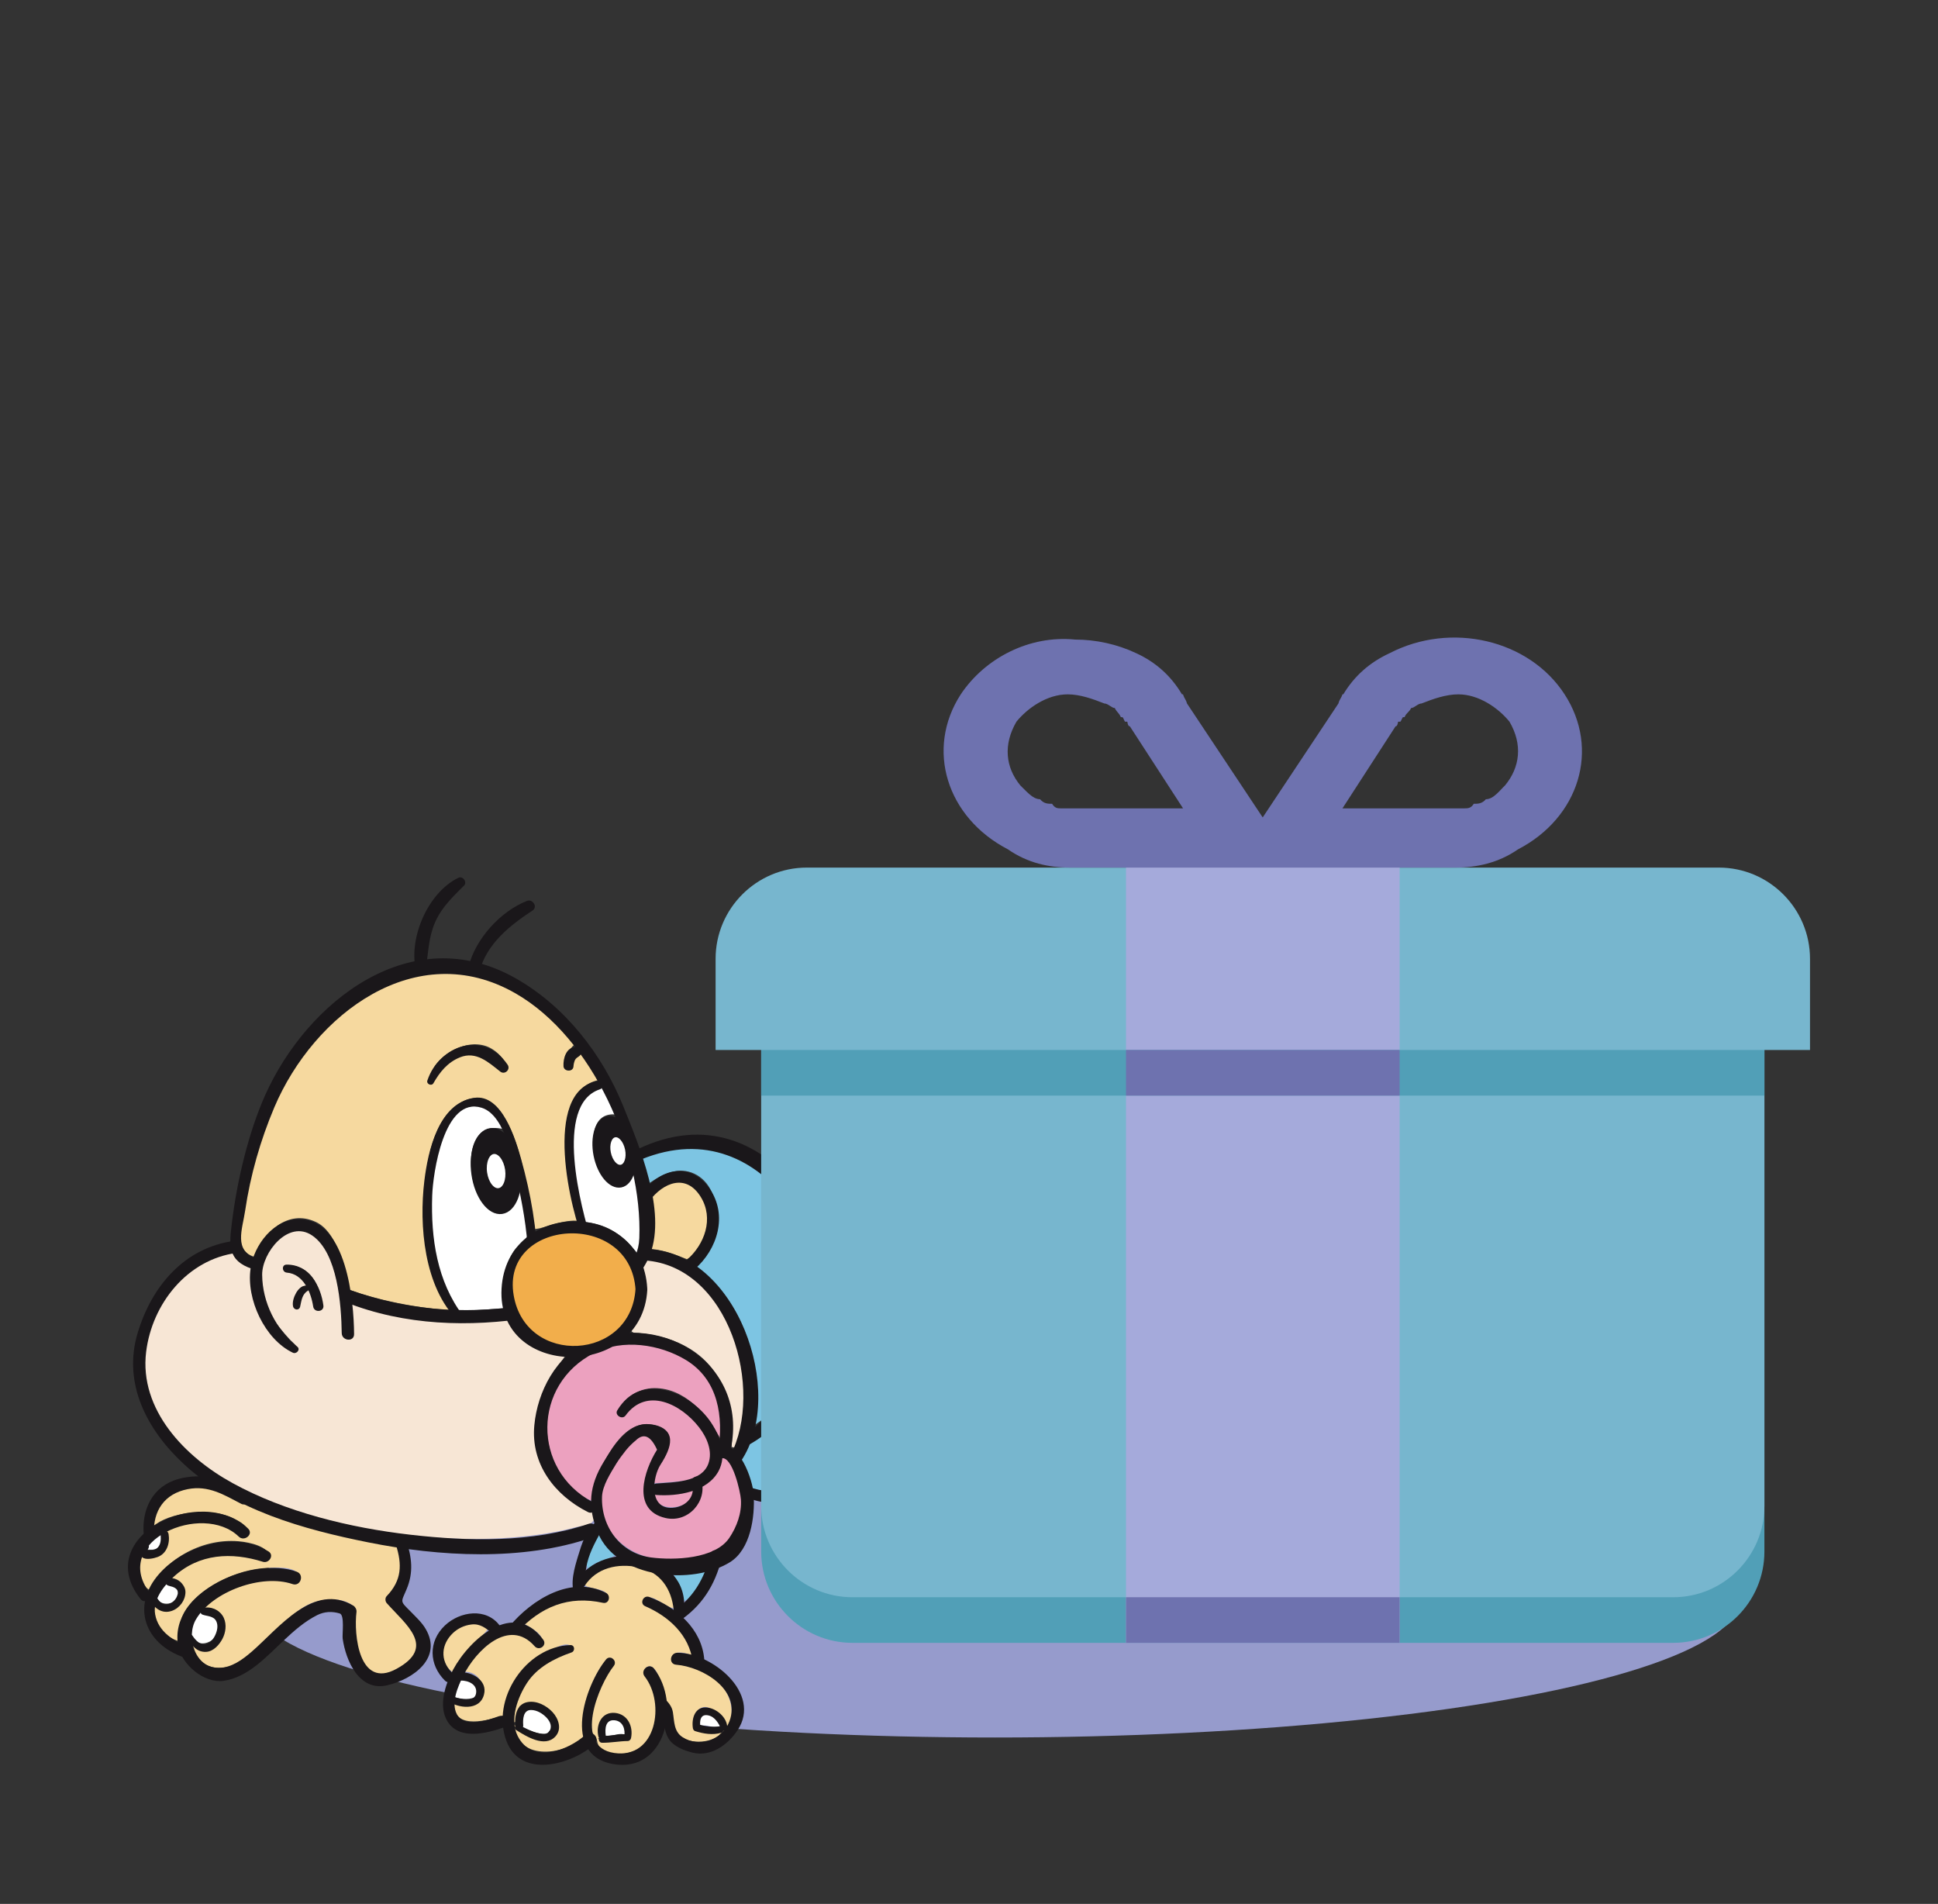 <?xml version="1.0" encoding="utf-8"?>
<!-- Generator: Adobe Illustrator 16.0.0, SVG Export Plug-In . SVG Version: 6.00 Build 0)  -->
<!DOCTYPE svg PUBLIC "-//W3C//DTD SVG 1.1//EN" "http://www.w3.org/Graphics/SVG/1.1/DTD/svg11.dtd">
<svg version="1.1"
	 id="Capa_1" xmlns:cc="http://creativecommons.org/ns#" xmlns:dc="http://purl.org/dc/elements/1.1/" xmlns:rdf="http://www.w3.org/1999/02/22-rdf-syntax-ns#"
	 xmlns="http://www.w3.org/2000/svg" xmlns:xlink="http://www.w3.org/1999/xlink" x="0px" y="0px" width="42.5px" height="41.75px"
	 viewBox="-9.75 -8.75 42.5 41.75" enable-background="new -9.75 -8.75 42.5 41.75" xml:space="preserve">
<rect x="-9.75" y="-8.75" width="42.5" height="41.75" fill="#333333" stroke="none"/>
<ellipse fill="#969BCC" cx="12.067" cy="26.311" rx="16.336" ry="3.04"/>
<g>
	<path fill="#7DC5E3" stroke="#7DC5E3" stroke-width="0.086" stroke-miterlimit="3.864" d="M10.879,19.312
		c0.36,0.417,0.829,1.218,0.653,1.99c-0.236,1.047-1.351,1.711-2.675,1.744c0.045-0.168,0.175-0.397,0.218-0.654
		c0.041-0.232,0.098-0.574-0.125-0.685c-0.217,0.026-0.162,0.311-0.185,0.437c-0.172,0.908-0.787,2.016-1.992,1.709
		c-0.055-0.234-0.122-0.459-0.25-0.622c0.11-0.376,0.485-0.494,0.779-0.776c0.381-0.367,0.872-1.036,0.963-1.712
		c0.014-0.093,0.113-0.335-0.093-0.374c-0.237,0.091-0.211,0.403-0.28,0.593c-0.211,0.583-0.617,1.167-1.058,1.461
		c0.212-1.541-0.402-2.762-1.276-3.422c0.581-0.438,0.648-1.717-0.061-2.052c-0.367-0.173-0.729,0.008-0.997,0.185
		c-0.02-0.196-0.116-0.317-0.123-0.527c2.591-0.893,4.225,1.768,4.198,4.137c-0.002,0.19-0.108,0.442,0.032,0.623
		c0.252,0.052,0.263-0.264,0.279-0.437c0.105-1.109-0.276-2.189-0.622-2.861C9.26,18.175,10.289,18.631,10.879,19.312L10.879,19.312
		z"/>
	<path fill="#F7E6D5" stroke="#F7E6D5" stroke-width="0.086" stroke-miterlimit="3.864" d="M4.471,18.878
		c1.63,0.167,2.496,2.396,1.867,4.104c0.105-1.561-0.713-2.456-2.178-2.549c-0.111-0.054,0.051-0.137,0.063-0.157
		c0.083-0.141,0.18-0.325,0.217-0.56c0.037-0.243-0.057-0.56-0.032-0.748c0-0.02,0-0.04,0-0.06
		C4.434,18.903,4.44,18.876,4.471,18.878L4.471,18.878z"/>
	<path fill="#F6D99F" stroke="#F6D99F" stroke-width="0.086" stroke-miterlimit="3.864" d="M5.28,27.742
		c0.493,0.143,1.157,0.628,0.924,1.354c-0.131-0.13-0.29-0.514-0.55-0.451c-0.166,0.041-0.225,0.205-0.218,0.467
		c0.093,0.146,0.354,0.124,0.59,0.124c-0.209,0.226-0.709,0.198-0.871,0.033c-0.115-0.12-0.061-0.293-0.124-0.5
		C5,28.667,4.917,28.595,4.876,28.49c-0.116-0.301-0.118-0.729-0.405-0.748c-0.025,0.017-0.051,0.034-0.093,0.031
		c-0.009,0.328,0.247,0.506,0.248,0.932c0.001,0.259-0.092,0.609-0.28,0.779c-0.187,0.171-0.608,0.267-0.871,0.094
		c-0.062-0.041-0.072-0.091-0.088-0.157c0.262,0.007,0.516,0.005,0.711-0.061c0.127-0.834-0.92-0.65-0.74,0.011
		c-0.048-0.096-0.125-0.214-0.132-0.291c-0.027-0.276,0.114-0.595,0.22-0.839c0.106-0.257,0.34-0.48,0.248-0.686
		c-0.223,0.023-0.369,0.316-0.467,0.53c-0.152,0.331-0.258,0.728-0.186,1.183c-0.297,0.392-1.339,0.57-1.461-0.096
		c0.204,0.167,0.82,0.383,0.932,0.031c0.131-0.412-0.469-0.77-0.853-0.57c0.002,0-0.234,0.778-0.079-0.021
		c0.167-0.474,0.423-0.806,0.87-1.025c0.13-0.063,0.329-0.066,0.405-0.219c-0.143-0.212-0.411-0.031-0.559,0.031
		c-0.548,0.229-0.961,0.734-1.027,1.43c-0.304,0.097-1.041,0.312-1.027-0.217c0.713,0.272,0.838-0.679,0.249-0.745
		c0.169-0.318,0.558-0.814,0.996-0.809c0.264,0,0.368,0.183,0.591,0.31c0.046-0.017,0.078-0.045,0.125-0.062
		c-0.013-0.275-0.229-0.352-0.405-0.468c0.276-0.315,0.8-0.555,1.371-0.529c0.15,0.009,0.283,0.095,0.434,0.032
		c-0.002-0.044-0.004-0.089,0.031-0.094c-0.058-0.191-0.313-0.184-0.497-0.248c-0.114-0.052,0.068-0.13,0.092-0.156
		C3.738,25.329,5.053,25.583,5,26.468c-0.212-0.06-0.394-0.307-0.653-0.219c0.027,0.301,0.378,0.325,0.56,0.467
		c0.246,0.192,0.388,0.452,0.498,0.777c-0.16-0.054-0.438-0.119-0.435,0.125C4.992,27.776,5.184,27.715,5.28,27.742L5.28,27.742z"/>
	<path fill="#ECA1BF" stroke="#ECA1BF" stroke-width="0.086" stroke-miterlimit="3.864" d="M6.088,23.2
		c0.545,0.406,0.485,1.396,0.125,1.804c-0.323,0.368-1.044,0.43-1.586,0.376c-0.69-0.072-1.453-0.822-1.088-1.681
		c0.157-0.375,0.523-0.8,0.808-0.996c0.027-0.005,0.031,0.013,0.032,0.03c0.179-0.002,0.19,0.164,0.28,0.249
		c-0.17,0.359-0.5,0.939-0.187,1.339c0.323,0.411,1.221,0.218,1.183-0.468C5.839,23.676,6.083,23.558,6.088,23.2L6.088,23.2z"/>
	<path fill="#ECA1BF" stroke="#ECA1BF" stroke-width="0.086" stroke-miterlimit="3.864" d="M3.134,20.962
		c1.253-0.653,3.084-0.005,2.892,1.709c-0.246-0.423-0.729-1.03-1.43-1.025c-0.36,0.002-0.791,0.243-0.81,0.624
		c0.317,0.041,0.335-0.298,0.685-0.345c0.724-0.09,1.682,0.931,1.245,1.524c-0.186,0.254-0.584,0.243-1.089,0.28
		c-0.023-0.45,0.401-0.554,0.343-0.963c-0.038-0.276-0.412-0.371-0.685-0.312c-0.549,0.121-0.983,1.021-1.09,1.647
		C2.004,23.581,1.983,21.561,3.134,20.962L3.134,20.962z"/>
	<path fill="#FFFFFF" stroke="#FFFFFF" stroke-width="0.086" stroke-miterlimit="3.864" d="M5.623,29.049
		c-0.056-0.407,0.458-0.116,0.371,0.031C5.848,29.093,5.782,29.025,5.623,29.049L5.623,29.049z"/>
	<path fill="#7DC5E3" stroke="#7DC5E3" stroke-width="0.086" stroke-miterlimit="3.864" d="M5.685,25.72
		c-0.122,0.221-0.206,0.48-0.437,0.591c0.023-0.271-0.122-0.373-0.185-0.559C5.297,25.77,5.477,25.731,5.685,25.72L5.685,25.72z"/>
	<path fill="#F6D99F" stroke="#F6D99F" stroke-width="0.086" stroke-miterlimit="3.864" d="M5.466,17.259
		c0.421,0.345,0.331,1.287-0.155,1.556c-0.228-0.092-0.459-0.183-0.746-0.218c0.008-0.128,0.051-0.216,0.062-0.341
		c0.023-0.25-0.084-0.585-0.03-0.778C4.682,17.171,5.247,17.079,5.466,17.259L5.466,17.259z"/>
	<path fill="#ECA1BF" stroke="#ECA1BF" stroke-width="0.086" stroke-miterlimit="3.864" d="M5.374,23.915
		c0.052-0.01,0.058,0.025,0.062,0.062c-0.055,0.305-0.721,0.414-0.81,0.062C4.849,23.973,5.2,24.033,5.374,23.915L5.374,23.915z"/>
	<path fill="#FFFFFF" stroke="#FFFFFF" stroke-width="0.086" stroke-miterlimit="3.864" d="M4.129,17.073
		c0.146,0.433,0.178,1.099,0.094,1.585c-0.271-0.32-0.588-0.593-1.122-0.652c-0.192-0.82-0.595-2.552,0.312-2.893
		c0.173,0.106,0.186,0.374,0.312,0.53C2.699,15.597,3.441,17.992,4.129,17.073L4.129,17.073z"/>
	<path fill="#1A171A" d="M4.191,19.467c0.013,1.167-1.571,1.669-2.333,0.871c-0.301-0.312-0.54-1.109-0.155-1.617
		c0.19-0.25,0.487-0.388,0.933-0.436C3.411,18.202,4.182,18.695,4.191,19.467L4.191,19.467z"/>
	<path fill="#FFFFFF" d="M3.941,29.235c0.072-0.35-0.529-0.398-0.403,0.033C3.701,29.284,3.773,29.212,3.941,29.235L3.941,29.235z"
		/>
	<path fill="#FFFFFF" stroke="#FFFFFF" stroke-width="0.086" stroke-miterlimit="3.864" d="M3.539,29.269
		c-0.126-0.432,0.475-0.383,0.403-0.033C3.773,29.212,3.701,29.284,3.539,29.269L3.539,29.269z"/>
	<path fill="#7DC5E3" stroke="#7DC5E3" stroke-width="0.086" stroke-miterlimit="3.864" d="M3.725,25.315
		c-0.168,0.111-0.439,0.121-0.559,0.28c-0.078-0.252,0.143-0.478,0.216-0.685C3.49,25.055,3.573,25.22,3.725,25.315L3.725,25.315z"
		/>
	<path fill="#F6D99F" d="M2.947,14.367c0.2,0.111,0.257,0.364,0.404,0.528c-1.059,0.25-0.715,2.183-0.467,3.079
		c-0.352-0.007-0.686,0.16-0.901,0.186c-0.131-0.906-0.275-1.944-0.715-2.55c-0.228-0.312-0.589-0.452-0.996-0.187
		c-1.032,0.674-0.922,3.517-0.217,4.512c-0.784-0.067-1.487-0.216-2.116-0.437c-0.122-0.561-0.279-1.276-0.747-1.493
		c-0.656-0.301-1.186,0.252-1.399,0.748c-0.416-0.166-0.206-0.822-0.094-1.399c0.33-1.706,1.058-3.133,2.209-4.015
		c0.609-0.468,1.417-0.855,2.489-0.747c1.125,0.117,1.766,0.819,2.426,1.524c-0.119,0.104-0.352,0.435-0.123,0.591
		C2.895,14.709,2.816,14.432,2.947,14.367L2.947,14.367z M1.391,14.708c0.038-0.23-0.258-0.489-0.466-0.559
		c-0.495-0.165-1.012,0.198-1.182,0.467c-0.064,0.101-0.195,0.316-0.062,0.373c0.133,0.013,0.15-0.171,0.217-0.248
		c0.127-0.152,0.355-0.354,0.56-0.374C0.955,14.314,0.994,14.74,1.391,14.708L1.391,14.708z"/>
	<path fill="none" stroke="#F6D99F" stroke-width="0.086" stroke-miterlimit="3.864" d="M2.947,14.367
		c0.2,0.111,0.257,0.364,0.404,0.528c-1.059,0.25-0.715,2.183-0.467,3.079c-0.352-0.007-0.686,0.16-0.901,0.186
		c-0.131-0.906-0.275-1.944-0.715-2.55c-0.228-0.312-0.589-0.452-0.996-0.187c-1.032,0.674-0.922,3.517-0.217,4.512
		c-0.784-0.067-1.487-0.216-2.116-0.437c-0.122-0.561-0.279-1.276-0.747-1.493c-0.656-0.301-1.186,0.252-1.399,0.748
		c-0.416-0.166-0.206-0.822-0.094-1.399c0.33-1.706,1.058-3.133,2.209-4.015c0.609-0.468,1.417-0.855,2.489-0.747
		c1.125,0.117,1.766,0.819,2.426,1.524c-0.119,0.104-0.352,0.435-0.123,0.591C2.895,14.709,2.816,14.432,2.947,14.367L2.947,14.367z
		 M1.391,14.708c0.038-0.23-0.258-0.489-0.466-0.559c-0.495-0.165-1.012,0.198-1.182,0.467c-0.064,0.101-0.195,0.316-0.062,0.373
		c0.133,0.013,0.15-0.171,0.217-0.248c0.127-0.152,0.355-0.354,0.56-0.374C0.955,14.314,0.994,14.74,1.391,14.708L1.391,14.708z"/>
	<path fill="#F7E6D5" d="M3.257,24.507c-0.039,0.167-0.251,0.153-0.373,0.187c-0.708,0.196-1.713,0.295-2.737,0.249
		c-2.644-0.115-6.108-1.1-6.656-3.327c-0.248-1.007,0.325-2.028,0.901-2.489c0.095-0.076,0.662-0.435,0.871-0.405
		c0.206,0.028,0.242,0.27,0.467,0.342c-0.002,0.957,0.361,1.55,1.026,1.836c0.125-0.121-0.057-0.235-0.124-0.311
		c-0.286-0.322-0.711-0.783-0.623-1.525c0.046-0.377,0.397-0.946,0.934-0.838c0.499,0.101,0.726,1.018,0.777,1.679
		c0.02,0.253-0.087,0.556,0.155,0.685c0.319-0.039,0.063-0.486,0.125-0.746c0.892,0.326,2.15,0.495,3.329,0.342
		c0.14,0.087,0.167,0.263,0.28,0.375c0.235,0.229,0.577,0.354,0.996,0.403c-0.348,0.482-0.678,1.043-0.653,1.741
		c0.025,0.713,0.462,1.219,0.932,1.524C3.015,24.312,3.203,24.347,3.257,24.507L3.257,24.507z M-2.684,19.965
		c0.064-0.54-0.28-1.104-0.871-0.996c0,0.032,0,0.064,0,0.094c0.179,0.103,0.438,0.123,0.499,0.344
		c-0.208-0.005-0.436,0.491-0.125,0.529c0.065-0.143,0.033-0.382,0.219-0.405C-2.889,19.693-2.97,20.016-2.684,19.965L-2.684,19.965
		z"/>
	<path fill="none" stroke="#F7E6D5" stroke-width="0.086" stroke-miterlimit="3.864" d="M3.257,24.507
		c-0.039,0.167-0.251,0.153-0.373,0.187c-0.708,0.196-1.713,0.295-2.737,0.249c-2.644-0.115-6.108-1.1-6.656-3.327
		c-0.248-1.007,0.325-2.028,0.901-2.489c0.095-0.076,0.662-0.435,0.871-0.405c0.206,0.028,0.242,0.27,0.467,0.342
		c-0.002,0.957,0.361,1.55,1.026,1.836c0.125-0.121-0.057-0.235-0.124-0.311c-0.286-0.322-0.711-0.783-0.623-1.525
		c0.046-0.377,0.397-0.946,0.934-0.838c0.499,0.101,0.726,1.018,0.777,1.679c0.02,0.253-0.087,0.556,0.155,0.685
		c0.319-0.039,0.063-0.486,0.125-0.746c0.892,0.326,2.15,0.495,3.329,0.342c0.14,0.087,0.167,0.263,0.28,0.375
		c0.235,0.229,0.577,0.354,0.996,0.403c-0.348,0.482-0.678,1.043-0.653,1.741c0.025,0.713,0.462,1.219,0.932,1.524
		C3.015,24.312,3.203,24.347,3.257,24.507L3.257,24.507z M-2.684,19.965c0.064-0.54-0.28-1.104-0.871-0.996c0,0.032,0,0.064,0,0.094
		c0.179,0.103,0.438,0.123,0.499,0.344c-0.208-0.005-0.436,0.491-0.125,0.529c0.065-0.143,0.033-0.382,0.219-0.405
		C-2.889,19.693-2.97,20.016-2.684,19.965L-2.684,19.965z"/>
	<path fill="#FFFFFF" stroke="#FFFFFF" stroke-width="0.086" stroke-miterlimit="3.864" d="M1.734,29.08
		c-0.105-0.596,0.652-0.343,0.591,0.062c-0.045,0.019-0.077,0.049-0.094,0.093C2.025,29.226,1.876,29.155,1.734,29.08L1.734,29.08z"
		/>
	<path fill="#FFFFFF" stroke="#FFFFFF" stroke-width="0.086" stroke-miterlimit="3.864" d="M1.641,17.478
		c0.05,0.277,0.205,0.578,0.154,0.808c-0.031,0.149-0.216,0.23-0.311,0.373c-0.21,0.321-0.281,0.751-0.217,1.245
		c-0.326,0.008-0.613,0.05-0.965,0.032c-0.367-0.521-0.635-1.63-0.56-2.677c0.045-0.627,0.242-1.35,0.529-1.615
		c0.287-0.267,0.86-0.14,0.964,0.309c-1.101-0.184-0.765,2.026,0.062,1.9C1.489,17.822,1.566,17.681,1.641,17.478L1.641,17.478z"/>
	<path fill="#FFFFFF" stroke="#FFFFFF" stroke-width="0.086" stroke-miterlimit="3.864" d="M0.24,28.426
		c-0.052-0.367,0.483-0.482,0.437-0.031C0.608,28.491,0.352,28.468,0.24,28.426L0.24,28.426z"/>
	<path fill="#F6D99F" stroke="#F6D99F" stroke-width="0.086" stroke-miterlimit="3.864" d="M0.178,27.868
		c-0.523-0.426,0.167-1.33,0.747-0.934C0.686,27.255,0.315,27.442,0.178,27.868L0.178,27.868z"/>
	<path fill="#F6D99F" stroke="#F6D99F" stroke-width="0.086" stroke-miterlimit="3.864" d="M-1.315,26.281
		c0.113,0.343,0.741,0.545,0.685,1.057c-0.034,0.314-0.509,0.646-0.871,0.56c-0.4-0.095-0.473-0.836-0.405-1.367
		c-0.173-0.324-0.792-0.296-1.12-0.125c-0.601,0.317-1.107,1.112-1.586,1.306c-0.392,0.161-0.772,0.034-0.871-0.342
		c0.63,0.399,1.009-0.908,0.28-0.901c0.29-0.314,0.86-0.596,1.431-0.591c0.227,0,0.427,0.146,0.622,0.03
		c0.064-0.374-0.51-0.338-0.84-0.312c-0.738,0.062-1.593,0.553-1.804,1.091c-0.058,0.147-0.062,0.338-0.062,0.498
		c-0.28-0.104-0.44-0.329-0.498-0.654c0.046-0.092,0.14,0.053,0.312,0.03c0.365-0.047,0.56-0.636,0.093-0.747
		c0.3-0.288,0.755-0.531,1.462-0.466c0.243,0.022,0.518,0.219,0.684,0.032c-0.015-0.254-0.441-0.352-0.715-0.376
		c-0.881-0.073-1.697,0.471-1.959,1.059c-0.137-0.103-0.246-0.397-0.157-0.622c0.004-0.104,0.139-0.023,0.188-0.032
		c0.235-0.031,0.504-0.227,0.373-0.59c0.32-0.189,0.833-0.283,1.245-0.125c0.207,0.08,0.401,0.413,0.56,0.157
		c-0.002-0.17-0.198-0.271-0.342-0.344c-0.464-0.234-1.307-0.168-1.742,0.125c0.077-0.498,0.438-0.833,1.058-0.778
		c0.325,0.029,0.656,0.257,0.995,0.404c0.915,0.396,2.216,0.743,3.267,0.901C-0.907,25.629-1.069,26.021-1.315,26.281L-1.315,26.281
		z"/>
	<path fill="#FFFFFF" stroke="#FFFFFF" stroke-width="0.086" stroke-miterlimit="3.864" d="M-4.984,26.81
		c0.102,0.333-0.407,0.643-0.561,0.25c0.028-0.189,0.09-0.348,0.186-0.469C-5.214,26.69-5.039,26.637-4.984,26.81L-4.984,26.81z"/>
	<path fill="#FFFFFF" stroke="#FFFFFF" stroke-width="0.086" stroke-miterlimit="3.864" d="M-5.856,26.125
		c0.035,0.185-0.252,0.364-0.436,0.156C-6.288,26.004-5.904,25.871-5.856,26.125L-5.856,26.125z"/>
	<path fill="#FFFFFF" stroke="#FFFFFF" stroke-width="0.086" stroke-miterlimit="3.864" d="M-6.23,24.942
		c0.011,0.176-0.072,0.259-0.248,0.248C-6.469,25.057-6.314,24.901-6.23,24.942L-6.23,24.942z"/>
	<path fill="#1A171A" d="M-3.23,20.781c-0.471-0.381-0.765-0.97-0.771-1.575c-0.005-0.487,0.575-1.221,1.099-0.862
		c0.557,0.382,0.637,1.526,0.646,2.138c0.002,0.175,0.273,0.202,0.271,0.024c-0.005-0.733-0.163-2.498-1.184-2.522
		c-0.579-0.015-1.013,0.568-1.086,1.083c-0.098,0.675,0.312,1.553,0.927,1.846C-3.25,20.95-3.153,20.844-3.23,20.781L-3.23,20.781
		L-3.23,20.781z"/>
	<path fill="#1A171A" d="M-3.459,19.157c0.362,0.028,0.53,0.432,0.577,0.743c0.021,0.143,0.243,0.121,0.224-0.022
		c-0.057-0.434-0.316-0.9-0.805-0.897C-3.579,18.98-3.57,19.147-3.459,19.157L-3.459,19.157L-3.459,19.157z"/>
	<path fill="#1A171A" d="M-3.046,19.44c-0.045,0.01-0.076,0.015-0.114,0.046c-0.039,0.03-0.071,0.072-0.096,0.115
		c-0.047,0.081-0.087,0.199-0.068,0.293c0.018,0.085,0.133,0.102,0.156,0.01c0.03-0.13,0.039-0.272,0.17-0.35
		C-2.935,19.517-2.978,19.427-3.046,19.44L-3.046,19.44L-3.046,19.44z"/>
	<path fill="#1A171A" d="M-4.127,18.848c-0.507-0.172-0.308-0.637-0.247-1.049c0.115-0.779,0.333-1.54,0.64-2.267
		c0.865-2.04,3.111-3.751,5.291-2.498c1.692,0.972,2.785,3.46,2.713,5.366c-0.042,1.163-1.744,1.349-2.615,1.486
		c-1.254,0.198-2.538,0.08-3.729-0.348c-0.173-0.062-0.262,0.2-0.092,0.269c1.294,0.512,2.709,0.552,4.072,0.335
		c0.947-0.151,2.224-0.378,2.603-1.393c0.354-0.949-0.233-2.355-0.586-3.229c-0.462-1.147-1.275-2.197-2.357-2.813
		c-2.296-1.31-4.586,0.512-5.501,2.558c-0.369,0.824-0.621,1.902-0.729,2.795c-0.06,0.479-0.106,0.834,0.444,1.014
		C-4.071,19.123-3.977,18.897-4.127,18.848L-4.127,18.848L-4.127,18.848z"/>
	<path fill="#1A171A" d="M0.405,20.103c-0.572-0.756-0.708-1.703-0.677-2.631c0.015-0.482,0.255-2.191,1.086-1.93
		c0.542,0.17,0.714,1.292,0.81,1.743c0.119,0.548,0.207,1.125,0.215,1.688c0.002,0.125,0.2,0.147,0.199,0.02
		c-0.007-0.779-0.15-1.575-0.359-2.323c-0.116-0.412-0.417-1.442-1.032-1.345c-0.787,0.125-1.012,1.174-1.091,1.817
		c-0.119,0.979-0.008,2.333,0.734,3.065C0.353,20.271,0.458,20.175,0.405,20.103L0.405,20.103L0.405,20.103z"/>
	<path fill="#1A171A" d="M3.225,18.479c-0.23-0.721-0.839-3.005,0.179-3.341c0.103-0.034,0.051-0.2-0.053-0.183
		c-1.224,0.229-0.589,2.874-0.277,3.58C3.116,18.63,3.257,18.579,3.225,18.479L3.225,18.479L3.225,18.479z"/>
	<path fill="#1A171A" d="M-0.245,15.003c0.141-0.247,0.311-0.458,0.582-0.567c0.355-0.144,0.628,0.111,0.883,0.312
		c0.1,0.079,0.233-0.046,0.162-0.15c-0.521-0.772-1.5-0.427-1.76,0.346C-0.404,15.021-0.286,15.075-0.245,15.003L-0.245,15.003
		L-0.245,15.003z"/>
	<path fill="#1A171A" d="M2.826,14.638c0.003-0.049,0.013-0.095,0.032-0.141c0.02-0.043,0.061-0.063,0.097-0.09
		c0.087-0.069,0.036-0.208-0.076-0.202c-0.212,0.012-0.281,0.249-0.272,0.424C2.613,14.752,2.816,14.763,2.826,14.638L2.826,14.638
		L2.826,14.638z"/>
	<path fill="#1A171A" d="M-0.425,12.565c0.062-0.323,0.06-0.638,0.165-0.956c0.129-0.395,0.399-0.655,0.685-0.938
		c0.078-0.077-0.025-0.22-0.122-0.173c-0.678,0.328-1.116,1.355-0.92,2.079C-0.591,12.674-0.444,12.66-0.425,12.565L-0.425,12.565
		L-0.425,12.565z"/>
	<path fill="#1A171A" d="M0.764,12.548c0.169-0.608,0.659-0.999,1.165-1.332c0.121-0.08,0-0.262-0.125-0.21
		c-0.59,0.236-1.125,0.832-1.282,1.448C0.482,12.612,0.719,12.71,0.764,12.548L0.764,12.548L0.764,12.548z"/>
	<path fill="#1A171A" d="M-4.608,18.46c-1.099,0.146-1.812,0.991-2.121,2.012c-0.34,1.118,0.208,2.144,1.019,2.891
		c1.082,1.002,2.627,1.427,4.037,1.709c1.551,0.312,3.382,0.418,4.902-0.106c0.185-0.065,0.116-0.364-0.073-0.3
		c-1.229,0.418-2.642,0.385-3.917,0.237c-1.31-0.151-2.728-0.493-3.889-1.131c-1.037-0.568-2.052-1.605-1.895-2.879
		c0.131-1.057,0.903-2.023,1.982-2.168C-4.39,18.702-4.436,18.438-4.608,18.46L-4.608,18.46L-4.608,18.46z"/>
	<path fill="#1A171A" d="M4.386,18.889c1.861,0.123,2.633,2.834,1.88,4.281c-0.07,0.134,0.147,0.245,0.232,0.122
		c1.017-1.508-0.11-4.624-2.08-4.649C4.263,18.641,4.223,18.878,4.386,18.889L4.386,18.889L4.386,18.889z"/>
	<path fill="#1A171A" d="M4.491,17.585c0.309-0.411,0.807-0.604,1.125-0.09c0.295,0.476,0.087,1.044-0.307,1.386
		c-0.127,0.111,0.041,0.315,0.171,0.203c0.506-0.435,0.737-1.189,0.329-1.773c-0.43-0.612-1.119-0.431-1.496,0.131
		C4.231,17.562,4.402,17.705,4.491,17.585L4.491,17.585L4.491,17.585z"/>
	<path fill="#1A171A" d="M5.423,23.773c0.098,0.318-0.17,0.55-0.477,0.542c-0.472-0.016-0.381-0.688-0.21-0.948
		c0.234-0.364,0.401-0.794-0.233-0.884c-0.464-0.064-0.81,0.486-1.013,0.822c-0.317,0.519-0.365,0.981-0.131,1.55
		c0.419,1.025,2.083,1.159,2.9,0.651c0.45-0.281,0.549-0.989,0.519-1.483c-0.021-0.328-0.313-1.176-0.765-1.079
		c-0.182,0.041-0.122,0.323,0.059,0.284c0.241-0.053,0.417,0.747,0.426,0.904c0.02,0.3-0.089,0.595-0.254,0.841
		c-0.313,0.467-1.213,0.494-1.71,0.431c-0.67-0.086-1.103-0.667-1.082-1.332c0.009-0.247,0.191-0.523,0.311-0.723
		c0.065-0.106,0.142-0.205,0.218-0.302c0.065-0.078,0.135-0.149,0.213-0.212c0.173-0.167,0.327-0.099,0.465,0.205
		c-0.286,0.454-0.57,1.325,0.186,1.498c0.503,0.115,0.929-0.377,0.782-0.843C5.586,23.562,5.383,23.639,5.423,23.773L5.423,23.773
		L5.423,23.773z"/>
	<path fill="#1A171A" d="M3.967,22.292c0.464-0.637,1.221-0.251,1.614,0.258c0.171,0.22,0.304,0.524,0.202,0.8
		c-0.156,0.415-0.789,0.402-1.14,0.432c-0.142,0.015-0.138,0.241,0.001,0.251c0.467,0.033,1.116-0.068,1.363-0.522
		c0.188-0.351,0.041-0.756-0.161-1.063c-0.457-0.688-1.546-1.127-2.06-0.27C3.724,22.281,3.894,22.39,3.967,22.292L3.967,22.292
		L3.967,22.292z"/>
	<path fill="#1A171A" d="M3.239,24.184c-1.326-0.709-1.316-2.577,0.042-3.265c0.625-0.315,1.439-0.194,2.015,0.156
		c0.711,0.435,0.821,1.243,0.705,1.997c-0.027,0.169,0.219,0.185,0.257,0.028c0.458-1.864-1.428-3.129-3.099-2.429
		c-0.714,0.298-1.123,1.1-1.191,1.831c-0.082,0.853,0.448,1.54,1.177,1.906C3.286,24.48,3.376,24.257,3.239,24.184L3.239,24.184
		L3.239,24.184z"/>
	<path fill="#1A171A" d="M4.318,16.672c2.788-1.132,4.507,2.242,4.22,4.59c-0.021,0.183,0.252,0.197,0.281,0.021
		c0.421-2.542-1.609-6.274-4.592-4.829C4.089,16.519,4.174,16.731,4.318,16.672L4.318,16.672L4.318,16.672z"/>
	<path fill="#1A171A" d="M6.708,22.912c0.798-0.453,1.471-1.445,1.578-2.359c0.016-0.138-0.199-0.201-0.242-0.062
		c-0.138,0.457-0.275,0.87-0.537,1.277c-0.252,0.389-0.601,0.68-0.936,0.992C6.479,22.846,6.611,22.966,6.708,22.912L6.708,22.912
		L6.708,22.912z"/>
	<path fill="#1A171A" d="M6.558,24.055c1.342,0.643,2.676-0.888,2.51-2.199c-0.019-0.146-0.252-0.141-0.259,0.008
		c-0.057,1.099-0.861,2.484-2.158,1.982C6.514,23.792,6.425,23.991,6.558,24.055L6.558,24.055L6.558,24.055z"/>
	<path fill="#1A171A" d="M8.706,23.337c1.362,0.174,3.458-0.862,3.257-2.453c-0.251-1.979-2.242-2.993-4.058-3.181
		c-0.2-0.021-0.207,0.29-0.008,0.311c1.507,0.154,3.088,0.866,3.571,2.416c0.505,1.614-1.295,2.773-2.729,2.665
		C8.583,23.083,8.549,23.316,8.706,23.337L8.706,23.337L8.706,23.337z"/>
	<path fill="#1A171A" d="M3.54,27.64c-0.462,0.568-0.973,2.091,0.145,2.292c1.172,0.21,1.504-1.332,0.907-2.093
		c-0.107-0.135-0.311,0.036-0.205,0.173c0.458,0.585,0.258,1.815-0.668,1.678c-0.906-0.134-0.337-1.497-0.008-1.91
		C3.797,27.668,3.63,27.529,3.54,27.64L3.54,27.64L3.54,27.64z"/>
	<path fill="#1A171A" d="M2.759,27.324c-0.977,0.028-1.752,1.19-1.401,2.108c0.321,0.836,1.439,0.508,1.928,0.068
		c0.137-0.123-0.052-0.335-0.19-0.213c-0.394,0.355-1.184,0.652-1.494,0.029c-0.182-0.363,0.004-0.853,0.204-1.16
		c0.223-0.344,0.601-0.54,0.976-0.67C2.868,27.457,2.856,27.321,2.759,27.324L2.759,27.324L2.759,27.324z"/>
	<path fill="#1A171A" d="M2.163,27.206C1.52,26.32,0.55,27.192,0.187,27.862c-0.17,0.319-0.332,0.797-0.124,1.136
		c0.26,0.421,0.868,0.261,1.244,0.129c0.162-0.057,0.046-0.299-0.116-0.243c-0.242,0.085-0.756,0.267-0.923-0.045
		c-0.133-0.254,0.027-0.612,0.14-0.84c0.274-0.554,1.005-1.287,1.566-0.65C2.075,27.463,2.254,27.33,2.163,27.206L2.163,27.206
		L2.163,27.206z"/>
	<path fill="#1A171A" d="M0.154,27.918c-0.259-0.259-0.229-0.615,0.032-0.86c0.111-0.104,0.251-0.167,0.399-0.185
		c0.192-0.025,0.324,0.081,0.459,0.197c0.107,0.091,0.248-0.061,0.168-0.169c-0.296-0.404-0.875-0.318-1.204-0.008
		c-0.369,0.35-0.354,0.861,0,1.211C0.118,28.213,0.261,28.025,0.154,27.918L0.154,27.918L0.154,27.918z"/>
	<path fill="#1A171A" d="M1.589,27.044c0.524-0.564,1.13-0.812,1.886-0.646c0.133,0.028,0.177-0.16,0.065-0.218
		c-0.765-0.395-1.626,0.145-2.114,0.728C1.337,27.012,1.495,27.143,1.589,27.044L1.589,27.044L1.589,27.044z"/>
	<path fill="#1A171A" d="M3.01,26.218c0.078-0.214,0.061-0.477,0.119-0.703c0.069-0.272,0.201-0.497,0.335-0.741
		c0.051-0.093-0.08-0.207-0.163-0.133c-0.205,0.177-0.297,0.475-0.373,0.727c-0.075,0.247-0.192,0.625-0.064,0.87
		C2.898,26.305,2.989,26.278,3.01,26.218L3.01,26.218L3.01,26.218z"/>
	<path fill="#1A171A" d="M4.398,26.471c0.522,0.227,0.965,0.632,1.043,1.215c0.021,0.166,0.267,0.124,0.254-0.039
		c-0.051-0.675-0.607-1.152-1.205-1.377C4.359,26.219,4.267,26.413,4.398,26.471L4.398,26.471L4.398,26.471z"/>
	<path fill="#1A171A" d="M4.66,28.635c0.185,0.214,0.108,0.507,0.254,0.743c0.105,0.172,0.346,0.261,0.529,0.306
		c0.404,0.096,0.772-0.177,0.982-0.493c0.537-0.812-0.568-1.701-1.319-1.698c-0.164,0-0.2,0.248-0.027,0.262
		c0.578,0.045,1.427,0.548,1.168,1.238c-0.157,0.42-0.661,0.587-1.029,0.35c-0.192-0.122-0.18-0.349-0.211-0.544
		c-0.022-0.131-0.098-0.219-0.19-0.306C4.73,28.408,4.579,28.542,4.66,28.635L4.66,28.635L4.66,28.635z"/>
	<path fill="#1A171A" d="M5.125,26.813c0.519-0.343,0.801-0.796,0.953-1.391c0.04-0.159-0.201-0.256-0.243-0.095
		c-0.143,0.553-0.38,0.966-0.861,1.291C4.842,26.706,4.996,26.899,5.125,26.813L5.125,26.813L5.125,26.813z"/>
	<path fill="#1A171A" d="M3.07,26.027c0.26-0.402,0.735-0.502,1.18-0.409c0.481,0.101,0.728,0.476,0.774,0.937
		c0.012,0.127,0.215,0.136,0.226,0.007c0.119-1.28-1.77-1.599-2.367-0.626C2.812,26.052,2.999,26.138,3.07,26.027L3.07,26.027
		L3.07,26.027z"/>
	<path fill="#1A171A" d="M0.051,28.537c0.241,0.179,0.72,0.238,0.813-0.128c0.083-0.312-0.273-0.51-0.535-0.486
		c-0.119,0.012-0.091,0.18,0.022,0.179c0.174-0.003,0.371,0.088,0.339,0.279c-0.042,0.253-0.454,0.087-0.593,0.049
		C0.029,28.411-0.001,28.498,0.051,28.537L0.051,28.537L0.051,28.537z"/>
	<path fill="#1A171A" d="M1.564,29.184c0.223,0.141,0.629,0.396,0.863,0.147c0.153-0.162,0.072-0.396-0.062-0.539
		c-0.132-0.141-0.339-0.251-0.538-0.219c-0.254,0.04-0.296,0.316-0.277,0.529c0.009,0.112,0.183,0.091,0.174-0.021
		c-0.01-0.127-0.001-0.335,0.172-0.333c0.128,0,0.255,0.078,0.341,0.169c0.08,0.085,0.133,0.204,0.052,0.306
		c-0.12,0.153-0.542-0.089-0.68-0.143C1.547,29.057,1.511,29.15,1.564,29.184L1.564,29.184L1.564,29.184z"/>
	<path fill="#1A171A" d="M3.455,29.466c0.189,0.003,0.375-0.036,0.564-0.038c0.034-0.001,0.062-0.03,0.069-0.062
		c0.054-0.251-0.069-0.524-0.347-0.554c-0.302-0.032-0.433,0.271-0.366,0.525c0.025,0.09,0.169,0.055,0.158-0.036
		c-0.018-0.146-0.006-0.344,0.192-0.328c0.188,0.016,0.245,0.204,0.213,0.363c0.023-0.021,0.048-0.04,0.07-0.061
		c-0.188,0.004-0.374,0.038-0.561,0.048C3.354,29.327,3.362,29.465,3.455,29.466L3.455,29.466L3.455,29.466z"/>
	<path fill="#1A171A" d="M6.04,29.105c-0.163,0.021-0.324,0.004-0.48-0.046c0.017,0.022,0.033,0.045,0.049,0.067
		c-0.02-0.14-0.001-0.299,0.175-0.26c0.151,0.033,0.226,0.18,0.289,0.305c0.031,0.062,0.126,0.024,0.126-0.039
		c-0.004-0.219-0.229-0.414-0.438-0.438c-0.267-0.03-0.348,0.232-0.317,0.448c0.003,0.026,0.021,0.06,0.048,0.068
		c0.186,0.059,0.386,0.093,0.576,0.037C6.145,29.225,6.121,29.095,6.04,29.105L6.04,29.105L6.04,29.105z"/>
	<path fill="#1A171A" d="M-1.069,25.121c0.14,0.437,0.132,0.783-0.202,1.131c-0.037,0.037-0.033,0.114,0.001,0.151
		c0.421,0.475,1.097,0.963,0.214,1.443c-0.824,0.451-0.938-0.755-0.876-1.251c0.005-0.051-0.025-0.106-0.067-0.134
		c-0.875-0.523-1.638,0.494-2.23,1.007c-0.203,0.175-0.441,0.352-0.72,0.356c-0.531,0.011-0.727-0.687-0.503-1.064
		c0.366-0.619,1.449-1.003,2.118-0.773c0.175,0.06,0.265-0.208,0.092-0.271c-0.938-0.347-2.804,0.425-2.603,1.613
		c0.07,0.415,0.567,0.841,0.999,0.779c0.534-0.076,0.941-0.532,1.316-0.883c0.225-0.211,0.457-0.417,0.734-0.557
		c0.161-0.08,0.327-0.088,0.496-0.037c0.113,0.033,0.051,0.459,0.065,0.554c0.068,0.476,0.361,1.166,0.976,1.021
		c0.585-0.138,1.211-0.604,0.846-1.232c-0.081-0.142-0.209-0.258-0.322-0.375c-0.25-0.252-0.225-0.198-0.098-0.501
		c0.156-0.37,0.113-0.698-0.008-1.073C-0.892,24.875-1.116,24.974-1.069,25.121L-1.069,25.121L-1.069,25.121z"/>
	<path fill="#1A171A" d="M-5.619,27.392c-0.32-0.169-0.658-0.353-0.728-0.739c-0.058-0.32,0.187-0.626,0.405-0.826
		c0.56-0.514,1.272-0.545,1.958-0.329c0.133,0.041,0.254-0.144,0.124-0.226c-0.738-0.466-1.85-0.13-2.396,0.486
		c-0.622,0.702-0.328,1.541,0.545,1.838C-5.575,27.641-5.488,27.46-5.619,27.392L-5.619,27.392L-5.619,27.392z"/>
	<path fill="#1A171A" d="M-6.477,26.166c-0.833-1.13,1.168-1.988,1.962-1.221c0.123,0.121,0.332-0.053,0.206-0.175
		c-1.028-0.992-3.45,0.165-2.359,1.545C-6.571,26.438-6.383,26.293-6.477,26.166L-6.477,26.166L-6.477,26.166z"/>
	<path fill="#1A171A" d="M-6.374,24.889c-0.023-0.511,0.232-0.884,0.74-0.984c0.455-0.09,0.794,0.124,1.177,0.323
		c0.101,0.054,0.207-0.084,0.138-0.173c-0.326-0.418-1.033-0.507-1.512-0.375c-0.575,0.156-0.819,0.673-0.766,1.232
		C-6.583,25.058-6.367,25.033-6.374,24.889L-6.374,24.889L-6.374,24.889z"/>
	<path fill="#1A171A" d="M-5.63,27.177c0.084,0.164,0.203,0.307,0.402,0.296c0.16-0.009,0.286-0.155,0.356-0.285
		c0.072-0.138,0.095-0.311,0.032-0.455c-0.071-0.169-0.289-0.272-0.462-0.22c-0.061,0.018-0.072,0.12-0.009,0.143
		c0.108,0.039,0.246,0.028,0.304,0.146c0.046,0.095,0.02,0.21-0.022,0.301c-0.037,0.082-0.11,0.178-0.203,0.2
		c-0.127,0.03-0.234-0.089-0.296-0.184C-5.569,27.056-5.664,27.108-5.63,27.177L-5.63,27.177L-5.63,27.177z"/>
	<path fill="#1A171A" d="M-6.475,26.311c0.094,0.197,0.272,0.342,0.497,0.262c0.168-0.061,0.293-0.229,0.295-0.409
		c0.002-0.088-0.051-0.174-0.12-0.226c-0.044-0.033-0.096-0.054-0.149-0.068c-0.033-0.01-0.066-0.02-0.103-0.008
		c-0.043,0.015-0.083,0.049-0.067,0.099c0.022,0.067,0.104,0.067,0.16,0.087c0.039,0.015,0.072,0.034,0.092,0.062
		c0.016,0.022,0.019,0.038,0.02,0.071c0.001,0.017-0.011,0.059-0.024,0.086c-0.039,0.085-0.124,0.151-0.203,0.165
		c-0.112,0.019-0.196-0.074-0.246-0.177C-6.369,26.163-6.521,26.218-6.475,26.311L-6.475,26.311L-6.475,26.311z"/>
	<path fill="#1A171A" d="M-6.659,25.147c-0.004,0.03-0.031,0.061-0.039,0.093c-0.01,0.058,0.027,0.128,0.071,0.162
		c0.077,0.061,0.25,0.022,0.333-0.009c0.205-0.075,0.274-0.306,0.241-0.503c-0.018-0.111-0.184-0.093-0.174,0.021
		c0.007,0.096,0.006,0.191-0.058,0.269s-0.184,0.077-0.274,0.066c0.019,0.011,0.038,0.022,0.057,0.034
		c-0.032-0.037,0.008-0.059,0.016-0.105C-6.469,25.062-6.641,25.036-6.659,25.147L-6.659,25.147L-6.659,25.147z"/>
	<path fill="#F2AE4B" stroke="#F2AE4B" stroke-width="0.086" stroke-miterlimit="3.864" d="M1.377,19.521
		c0-0.775,0.657-1.403,1.469-1.403c0.811,0,1.468,0.628,1.468,1.403s-0.657,1.405-1.468,1.405
		C2.035,20.927,1.377,20.297,1.377,19.521L1.377,19.521z"/>
	<path fill="#1A171A" d="M4.187,19.507c-0.09,1.587-2.405,1.712-2.672,0.148c-0.29-1.693,2.573-1.888,2.673-0.112
		c0.009,0.166,0.264,0.124,0.256-0.042c-0.109-1.965-3.083-1.957-3.195,0.006c-0.112,1.987,3.085,2.008,3.196,0.029
		C4.454,19.37,4.197,19.342,4.187,19.507L4.187,19.507z"/>
	<path fill="#1A171A" stroke="#1A171A" stroke-width="0.086" d="M1.626,16.859c0.07,0.496-0.095,0.93-0.371,0.969
		C0.982,17.866,0.701,17.496,0.631,17c-0.07-0.497,0.096-0.93,0.372-0.969C1.277,15.993,1.556,16.363,1.626,16.859L1.626,16.859z"/>
	<path fill="#FFFFFF" stroke="#1A171A" stroke-width="0.086" d="M1.37,16.896c0.032,0.231-0.049,0.433-0.182,0.451
		c-0.132,0.02-0.267-0.152-0.299-0.383c-0.032-0.23,0.05-0.432,0.182-0.451C1.204,16.494,1.336,16.666,1.37,16.896L1.37,16.896z"/>
	<path fill="#1A171A" stroke="#1A171A" stroke-width="0.086" d="M4.129,16.425c0.082,0.408-0.034,0.776-0.26,0.821
		c-0.227,0.046-0.477-0.249-0.559-0.656c-0.081-0.409,0.034-0.775,0.261-0.821C3.797,15.723,4.046,16.018,4.129,16.425L4.129,16.425
		z"/>
	<path fill="#FFFFFF" stroke="#1A171A" stroke-width="0.086" d="M4,16.451c0.039,0.189-0.02,0.361-0.128,0.383
		c-0.11,0.022-0.23-0.114-0.269-0.305c-0.038-0.188,0.019-0.36,0.129-0.382C3.842,16.125,3.961,16.261,4,16.451L4,16.451z"/>
</g>
<g transform="translate(0 -1028.4)">
	<path fill="#519FB7" d="M6.943,1041.675v3v2v7c0,1.1,0.896,2,2,2h9h9c1.105,0,2-0.9,2-2v-7v-2v-3H6.943z"/>
	<path fill="#77B6CE" d="M6.943,1040.675v3v2v7c0,1.1,0.896,2,2,2h9h9c1.105,0,2-0.9,2-2v-7v-2v-3H6.943z"/>
	<path fill="#77B6CE" d="M7.943,1038.675c-1.104,0-2,0.9-2,2v2h24v-2c0-1.1-0.895-2-2-2h-2h-7h-2h-7H7.943z"/>
	<rect x="14.943" y="1037.675" fill="#A5AADB" width="6" height="18"/>
	<path fill="#6E72AF" d="M13.828,1033.675c-0.998-0.1-1.973,0.4-2.508,1.2c-0.778,1.2-0.313,2.7,1.034,3.4
		c0.433,0.3,0.897,0.4,1.364,0.4h0.23h3.301h1.385h3.3h0.231c0.467,0,0.94-0.1,1.375-0.4c1.346-0.7,1.801-2.2,1.021-3.4
		c-0.777-1.2-2.492-1.6-3.84-0.9c-0.434,0.2-0.772,0.5-1.012,0.9H19.69c-0.032,0.1-0.062,0.1-0.088,0.2l-1.661,2.5l-1.661-2.5
		c-0.028-0.1-0.056-0.1-0.088-0.2H16.17c-0.238-0.4-0.567-0.7-1-0.9C14.75,1033.776,14.282,1033.675,13.828,1033.675
		L13.828,1033.675z M13.664,1034.876c0.271,0,0.549,0.1,0.803,0.2c0.084,0,0.16,0.1,0.23,0.1c0.049,0.1,0.09,0.1,0.133,0.2h0.032
		c0.022,0,0.046,0.1,0.065,0.1h0.033h0.012c0.016,0.1,0.041,0.1,0.055,0.1l1.167,1.8h-2.333h-0.132h-0.056h-0.109H13.51
		c-0.064,0-0.125,0-0.188-0.1c-0.089,0-0.179,0-0.264-0.1c-0.168,0-0.319-0.2-0.43-0.3c-0.331-0.4-0.379-0.9-0.088-1.4
		C12.784,1035.175,13.213,1034.876,13.664,1034.876L13.664,1034.876z M22.231,1034.876c0.45,0,0.879,0.3,1.122,0.6
		c0.292,0.5,0.232,1-0.1,1.4c-0.109,0.1-0.248,0.3-0.418,0.3c-0.084,0.1-0.175,0.1-0.265,0.1c-0.062,0.1-0.134,0.1-0.196,0.1h-0.057
		h-0.109h-0.056h-0.132H19.69l1.165-1.8c0.014,0,0.039,0,0.055-0.1h0.012c0.004,0-0.002,0,0,0h0.033c0.021,0,0.045-0.1,0.065-0.1
		h0.032c0.041-0.1,0.095-0.1,0.144-0.2c0.071,0,0.146-0.1,0.229-0.1C21.682,1034.975,21.961,1034.876,22.231,1034.876
		L22.231,1034.876z"/>
	<rect x="6.943" y="1042.675" fill="#519FB7" width="22" height="1"/>
	<rect x="14.943" y="1042.675" fill="#6E72AF" width="6" height="1"/>
	<rect x="14.943" y="1054.675" fill="#6E72AF" width="6" height="1"/>
</g>
</svg>
